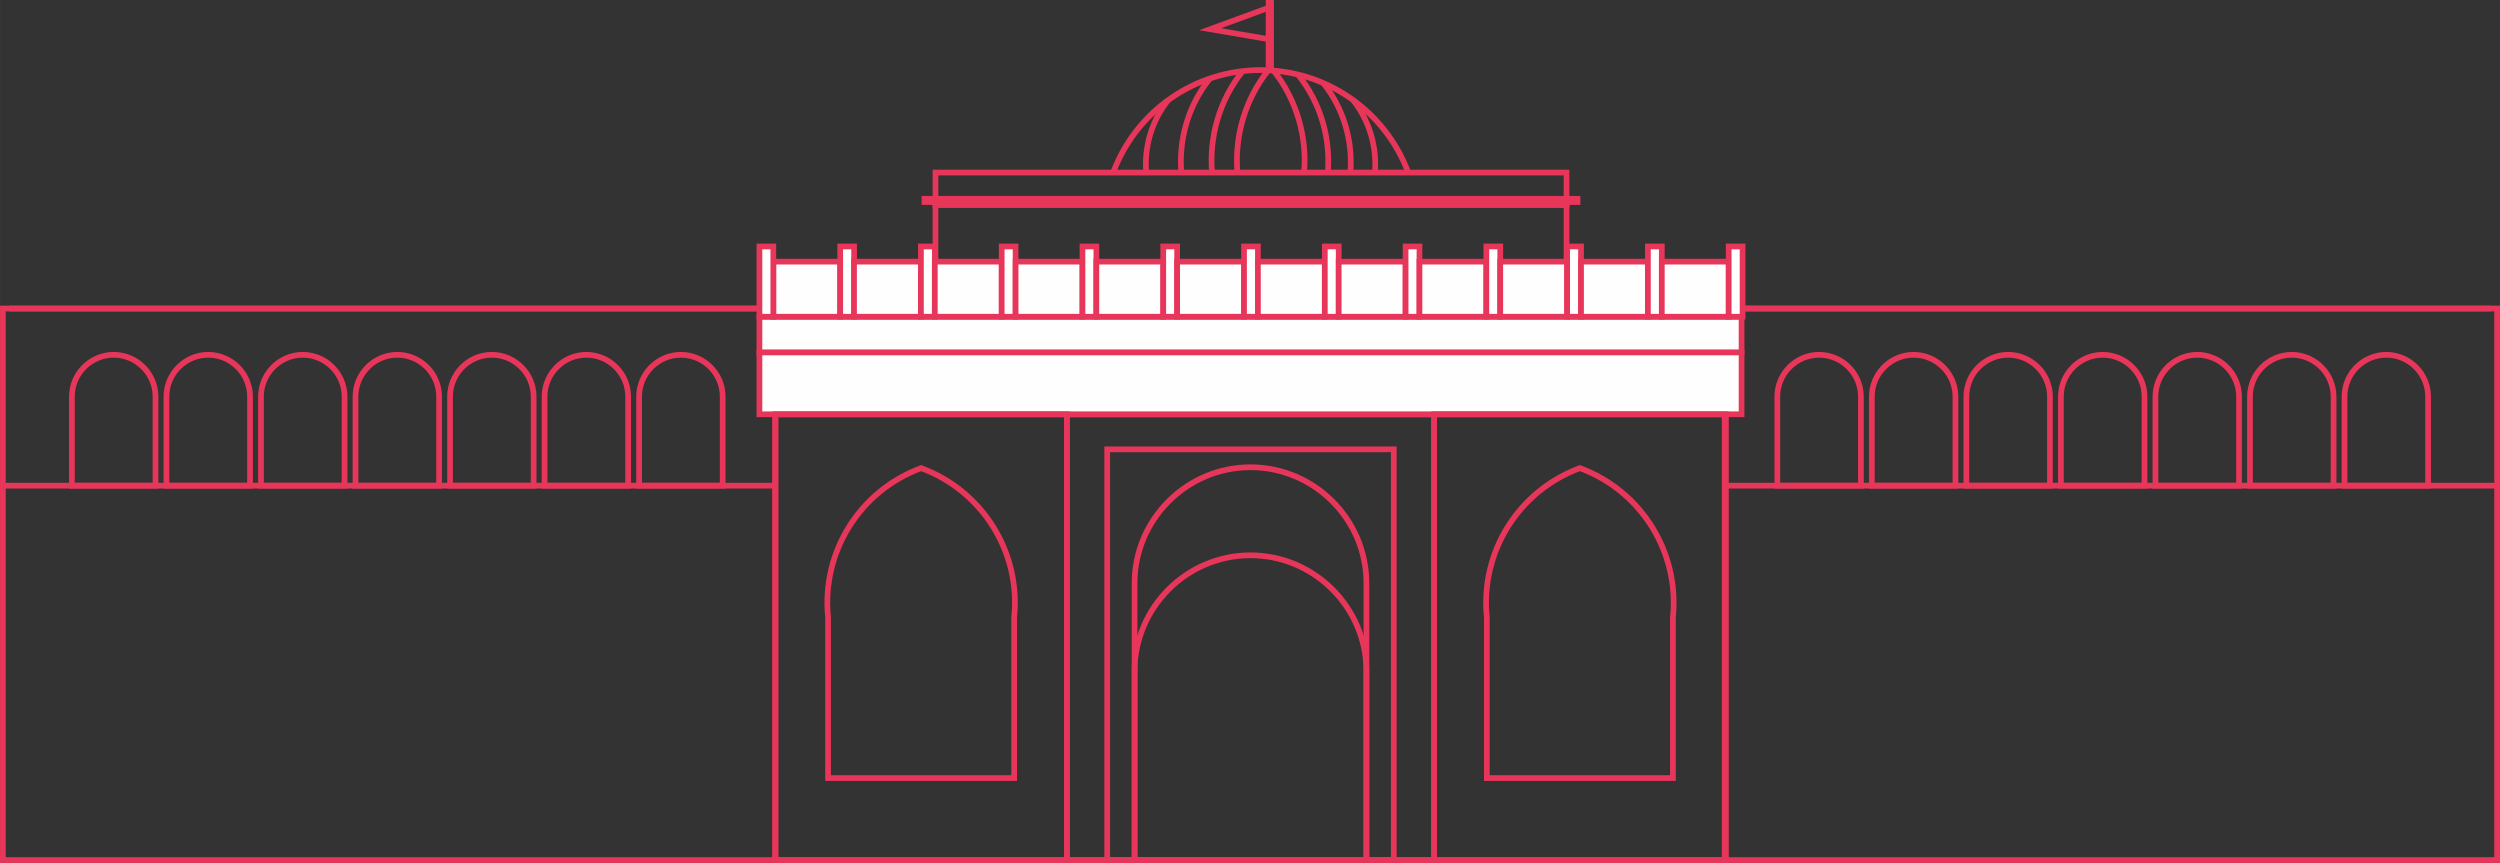 <?xml version="1.0" encoding="UTF-8"?>
<!DOCTYPE svg PUBLIC "-//W3C//DTD SVG 1.1//EN" "http://www.w3.org/Graphics/SVG/1.1/DTD/svg11.dtd">
<!-- Creator: CorelDRAW 2019 (64-Bit) -->
<svg xmlns="http://www.w3.org/2000/svg" xml:space="preserve" width="200.829mm" height="69.32mm" version="1.1" style="shape-rendering:geometricPrecision; text-rendering:geometricPrecision; image-rendering:optimizeQuality; fill-rule:evenodd; clip-rule:evenodd"
viewBox="0 0 19810.89 6838.15"
 xmlns:xlink="http://www.w3.org/1999/xlink">
 <rect x="0" y="0" width="19810.89" height="6838.15" fill="#333333" stroke="none"/>
 <defs>
  <style type="text/css">
   <![CDATA[
    .str0 {stroke:#E7365A;stroke-width:45.24;stroke-miterlimit:22.926}
    .fil0 {fill:none}
    .fil2 {fill:#FEFEFE}
    .fil1 {fill:#E7365A}
   ]]>
  </style>
 </defs>
 <g id="Layer_x0020_1">
  <g id="_2005518881168">
   <rect class="fil0 str0" x="22.62" y="2444.88" width="6121.45" height="4370.65"/>
   <line class="fil0 str0" x1="6020.84" y1="2444.87" x2="73.82" y2= "2444.87" />
   <line class="fil0 str0" x1="6144.07" y1="3848.5" x2="18.61" y2= "3848.5" />
   <path class="fil0 str0" d="M5395.64 2811.57l0.03 0c182.16,0 331.18,149.02 331.18,331.18l0 705.75 -662.4 0 0 -705.75c0,-182.16 149.02,-331.18 331.18,-331.18z"/>
   <path class="fil0 str0" d="M4646.53 2811.57l0.02 0c182.16,0 331.18,149.02 331.18,331.18l0 705.75 -662.39 0 0 -705.75c0,-182.16 149.02,-331.18 331.18,-331.18z"/>
   <path class="fil0 str0" d="M3897.41 2811.57l0.02 0c182.16,0 331.18,149.02 331.18,331.18l0 705.75 -662.39 0 0 -705.75c0,-182.16 149.02,-331.18 331.18,-331.18z"/>
   <path class="fil0 str0" d="M3148.3 2811.57l0.02 0c182.16,0 331.18,149.02 331.18,331.18l0 705.75 -662.39 0 0 -705.75c0,-182.16 149.02,-331.18 331.18,-331.18z"/>
   <path class="fil0 str0" d="M2399.18 2811.57l0.02 0c182.16,0 331.18,149.02 331.18,331.18l0 705.75 -662.4 0 0 -705.75c0,-182.16 149.03,-331.18 331.19,-331.18z"/>
   <path class="fil0 str0" d="M1650.06 2811.57l0.03 0c182.16,0 331.18,149.02 331.18,331.18l0 705.75 -662.4 0 0 -705.75c0,-182.16 149.02,-331.18 331.18,-331.18z"/>
   <path class="fil0 str0" d="M900.94 2811.57l0.02 0c182.16,0 331.18,149.02 331.18,331.18l0 705.75 -662.39 0 0 -705.75c0,-182.16 149.02,-331.18 331.18,-331.18z"/>
   <rect class="fil0 str0" x="13666.83" y="2444.88" width="6121.45" height="4370.65"/>
   <line class="fil0 str0" x1="13790.05" y1="2444.87" x2="19737.08" y2= "2444.87" />
   <line class="fil0 str0" x1="13666.83" y1="3848.5" x2="19792.28" y2= "3848.5" />
   <path class="fil0 str0" d="M14415.25 2811.57l-0.03 0c-182.16,0 -331.18,149.02 -331.18,331.18l0 705.75 662.4 0 0 -705.75c0,-182.16 -149.02,-331.18 -331.18,-331.18z"/>
   <path class="fil0 str0" d="M15164.37 2811.57l-0.02 0c-182.16,0 -331.18,149.02 -331.18,331.18l0 705.75 662.39 0 0 -705.75c0,-182.16 -149.02,-331.18 -331.18,-331.18z"/>
   <path class="fil0 str0" d="M15913.48 2811.57l-0.02 0c-182.16,0 -331.18,149.02 -331.18,331.18l0 705.75 662.39 0 0 -705.75c0,-182.16 -149.02,-331.18 -331.18,-331.18z"/>
   <path class="fil0 str0" d="M16662.6 2811.57l-0.02 0c-182.16,0 -331.18,149.02 -331.18,331.18l0 705.75 662.39 0 0 -705.75c0,-182.16 -149.02,-331.18 -331.18,-331.18z"/>
   <path class="fil0 str0" d="M17411.71 2811.57l-0.02 0c-182.16,0 -331.18,149.02 -331.18,331.18l0 705.75 662.4 0 0 -705.75c0,-182.16 -149.03,-331.18 -331.19,-331.18z"/>
   <path class="fil0 str0" d="M18160.84 2811.57l-0.03 0c-182.16,0 -331.18,149.02 -331.18,331.18l0 705.75 662.4 0 0 -705.75c0,-182.16 -149.02,-331.18 -331.18,-331.18z"/>
   <path class="fil0 str0" d="M18909.95 2811.57l-0.02 0c-182.16,0 -331.18,149.02 -331.18,331.18l0 705.75 662.39 0 0 -705.75c0,-182.16 -149.02,-331.18 -331.18,-331.18z"/>
   <rect class="fil0 str0" x="7412.98" y="1623.7" width="5000.75" height="607.73"/>
   <rect class="fil1" x="7303.21" y="1552.74" width="5220.29" height="70.96"/>
   <rect class="fil0 str0" x="7412.98" y="1367.43" width="5000.75" height="256.27"/>
   <rect class="fil0 str0" x="6144.06" y="3282.82" width="7530.66" height="3532.7"/>
   <rect class="fil0 str0" x="8773.88" y="3560.75" width="2271.02" height="3254.78"/>
   <rect class="fil0 str0" x="8454.52" y="3282.82" width="2909.76" height="3532.7"/>
   <path class="fil0 str0" d="M9909.39 3702.63l0.01 0c505.26,0 918.66,413.39 918.66,918.66l0 2194.24 -1837.33 0 0 -2194.24c0,-505.26 413.39,-918.66 918.66,-918.66z"/>
   <path class="fil0 str0" d="M9909.39 4400.45l0.01 0c505.26,0 918.66,413.39 918.66,918.66l0 1496.43 -1837.33 0 0 -1496.43c0,-505.26 413.39,-918.66 918.66,-918.66z"/>
   <rect class="fil2 str0" x="6017.89" y="2791.77" width="7782.99" height="491.06"/>
   <rect class="fil2 str0" x="6017.89" y="2509.89" width="7782.99" height="281.88"/>
   <rect class="fil2 str0" x="6127.96" y="2073.23" width="530.05" height="436.66"/>
   <rect class="fil2 str0" x="6017.9" y="1952.97" width="110.06" height="556.91"/>
   <rect class="fil2 str0" x="6658.01" y="1952.97" width="110.06" height="556.91"/>
   <rect class="fil2 str0" x="6767.63" y="2073.23" width="530.05" height="436.66"/>
   <rect class="fil2 str0" x="7297.68" y="1952.97" width="110.06" height="556.91"/>
   <rect class="fil2 str0" x="7407.74" y="2073.23" width="530.05" height="436.66"/>
   <rect class="fil2 str0" x="7937.79" y="1952.97" width="110.06" height="556.91"/>
   <rect class="fil2 str0" x="8047.85" y="2073.23" width="530.05" height="436.66"/>
   <rect class="fil2 str0" x="8577.9" y="1952.97" width="110.06" height="556.91"/>
   <rect class="fil2 str0" x="8687.96" y="2073.23" width="530.05" height="436.66"/>
   <rect class="fil2 str0" x="9218" y="1952.97" width="110.06" height="556.91"/>
   <rect class="fil2 str0" x="9328.06" y="2073.23" width="530.05" height="436.66"/>
   <rect class="fil2 str0" x="9858.11" y="1952.97" width="110.06" height="556.91"/>
   <rect class="fil2 str0" x="9968.17" y="2073.23" width="530.05" height="436.66"/>
   <rect class="fil2 str0" x="10498.22" y="1952.97" width="110.06" height="556.91"/>
   <rect class="fil2 str0" x="10608.28" y="2073.23" width="530.05" height="436.66"/>
   <rect class="fil2 str0" x="11138.33" y="1952.97" width="110.06" height="556.91"/>
   <rect class="fil2 str0" x="11248.38" y="2073.23" width="530.05" height="436.66"/>
   <rect class="fil2 str0" x="11778.43" y="1952.97" width="110.06" height="556.91"/>
   <rect class="fil2 str0" x="11888.49" y="2073.23" width="530.05" height="436.66"/>
   <rect class="fil2 str0" x="12418.54" y="1952.97" width="110.06" height="556.91"/>
   <rect class="fil2 str0" x="12528.6" y="2073.23" width="530.05" height="436.66"/>
   <rect class="fil2 str0" x="13058.65" y="1952.97" width="110.06" height="556.91"/>
   <rect class="fil2 str0" x="13168.71" y="2073.23" width="530.05" height="436.66"/>
   <rect class="fil2 str0" x="13698.76" y="1952.97" width="110.06" height="556.91"/>
   <rect class="fil0 str0" x="6144.06" y="3282.82" width="2310.45" height="3532.7"/>
   <path class="fil0 str0" d="M7299.29 3709.47c-486.92,179.78 -790.29,666.48 -737.29,1182.83l0 1273.51 1474.59 0 0 -1273.51c52.99,-516.35 -250.37,-1003.05 -737.3,-1182.83z"/>
   <rect class="fil0 str0" x="11364.27" y="3282.82" width="2310.45" height="3532.7"/>
   <path class="fil0 str0" d="M12519.5 3709.47c-486.92,179.78 -790.3,666.48 -737.3,1182.83l0 1273.51 1474.59 0 0 -1273.51c53,-516.35 -250.37,-1003.05 -737.29,-1182.83z"/>
   <path class="fil0 str0" d="M8821.24 1367.43c181.82,-488.29 647.98,-812.14 1169.03,-812.14 521.05,0 987.21,323.85 1169.03,812.14"/>
   <path class="fil0 str0" d="M10485.66 657.83c160.61,200.37 237.75,458.93 214.33,718.5"/>
   <path class="fil0 str0" d="M10288.33 594.69c174.73,217.98 258.64,499.27 233.16,781.64"/>
   <path class="fil0 str0" d="M10719.81 789.87c131.1,163.54 194.05,374.6 174.94,586.46"/>
   <path class="fil0 str0" d="M10088.73 555.29c183.54,228.97 271.67,524.43 244.92,821.04"/>
   <path class="fil0 str0" d="M10051.47 555.29c-183.54,228.97 -271.67,524.43 -244.91,821.04"/>
   <path class="fil0 str0" d="M9847.92 562.69c-181.88,226.89 -269.21,519.7 -242.7,813.63"/>
   <path class="fil0 str0" d="M9586.5 623.31c-168.34,210 -249.17,480.98 -224.63,753.01"/>
   <path class="fil0 str0" d="M9257.67 792.37c-130.54,162.85 -193.22,372.99 -174.19,583.95"/>
   <rect class="fil1" x="10030.25" y="-0.01" width="64.66" height="555.29"/>
   <polyline class="fil0 str0" points="10056.37,60.01 9590.12,231.27 10035.95,307.65 "/>
  </g>
 </g>
</svg>
